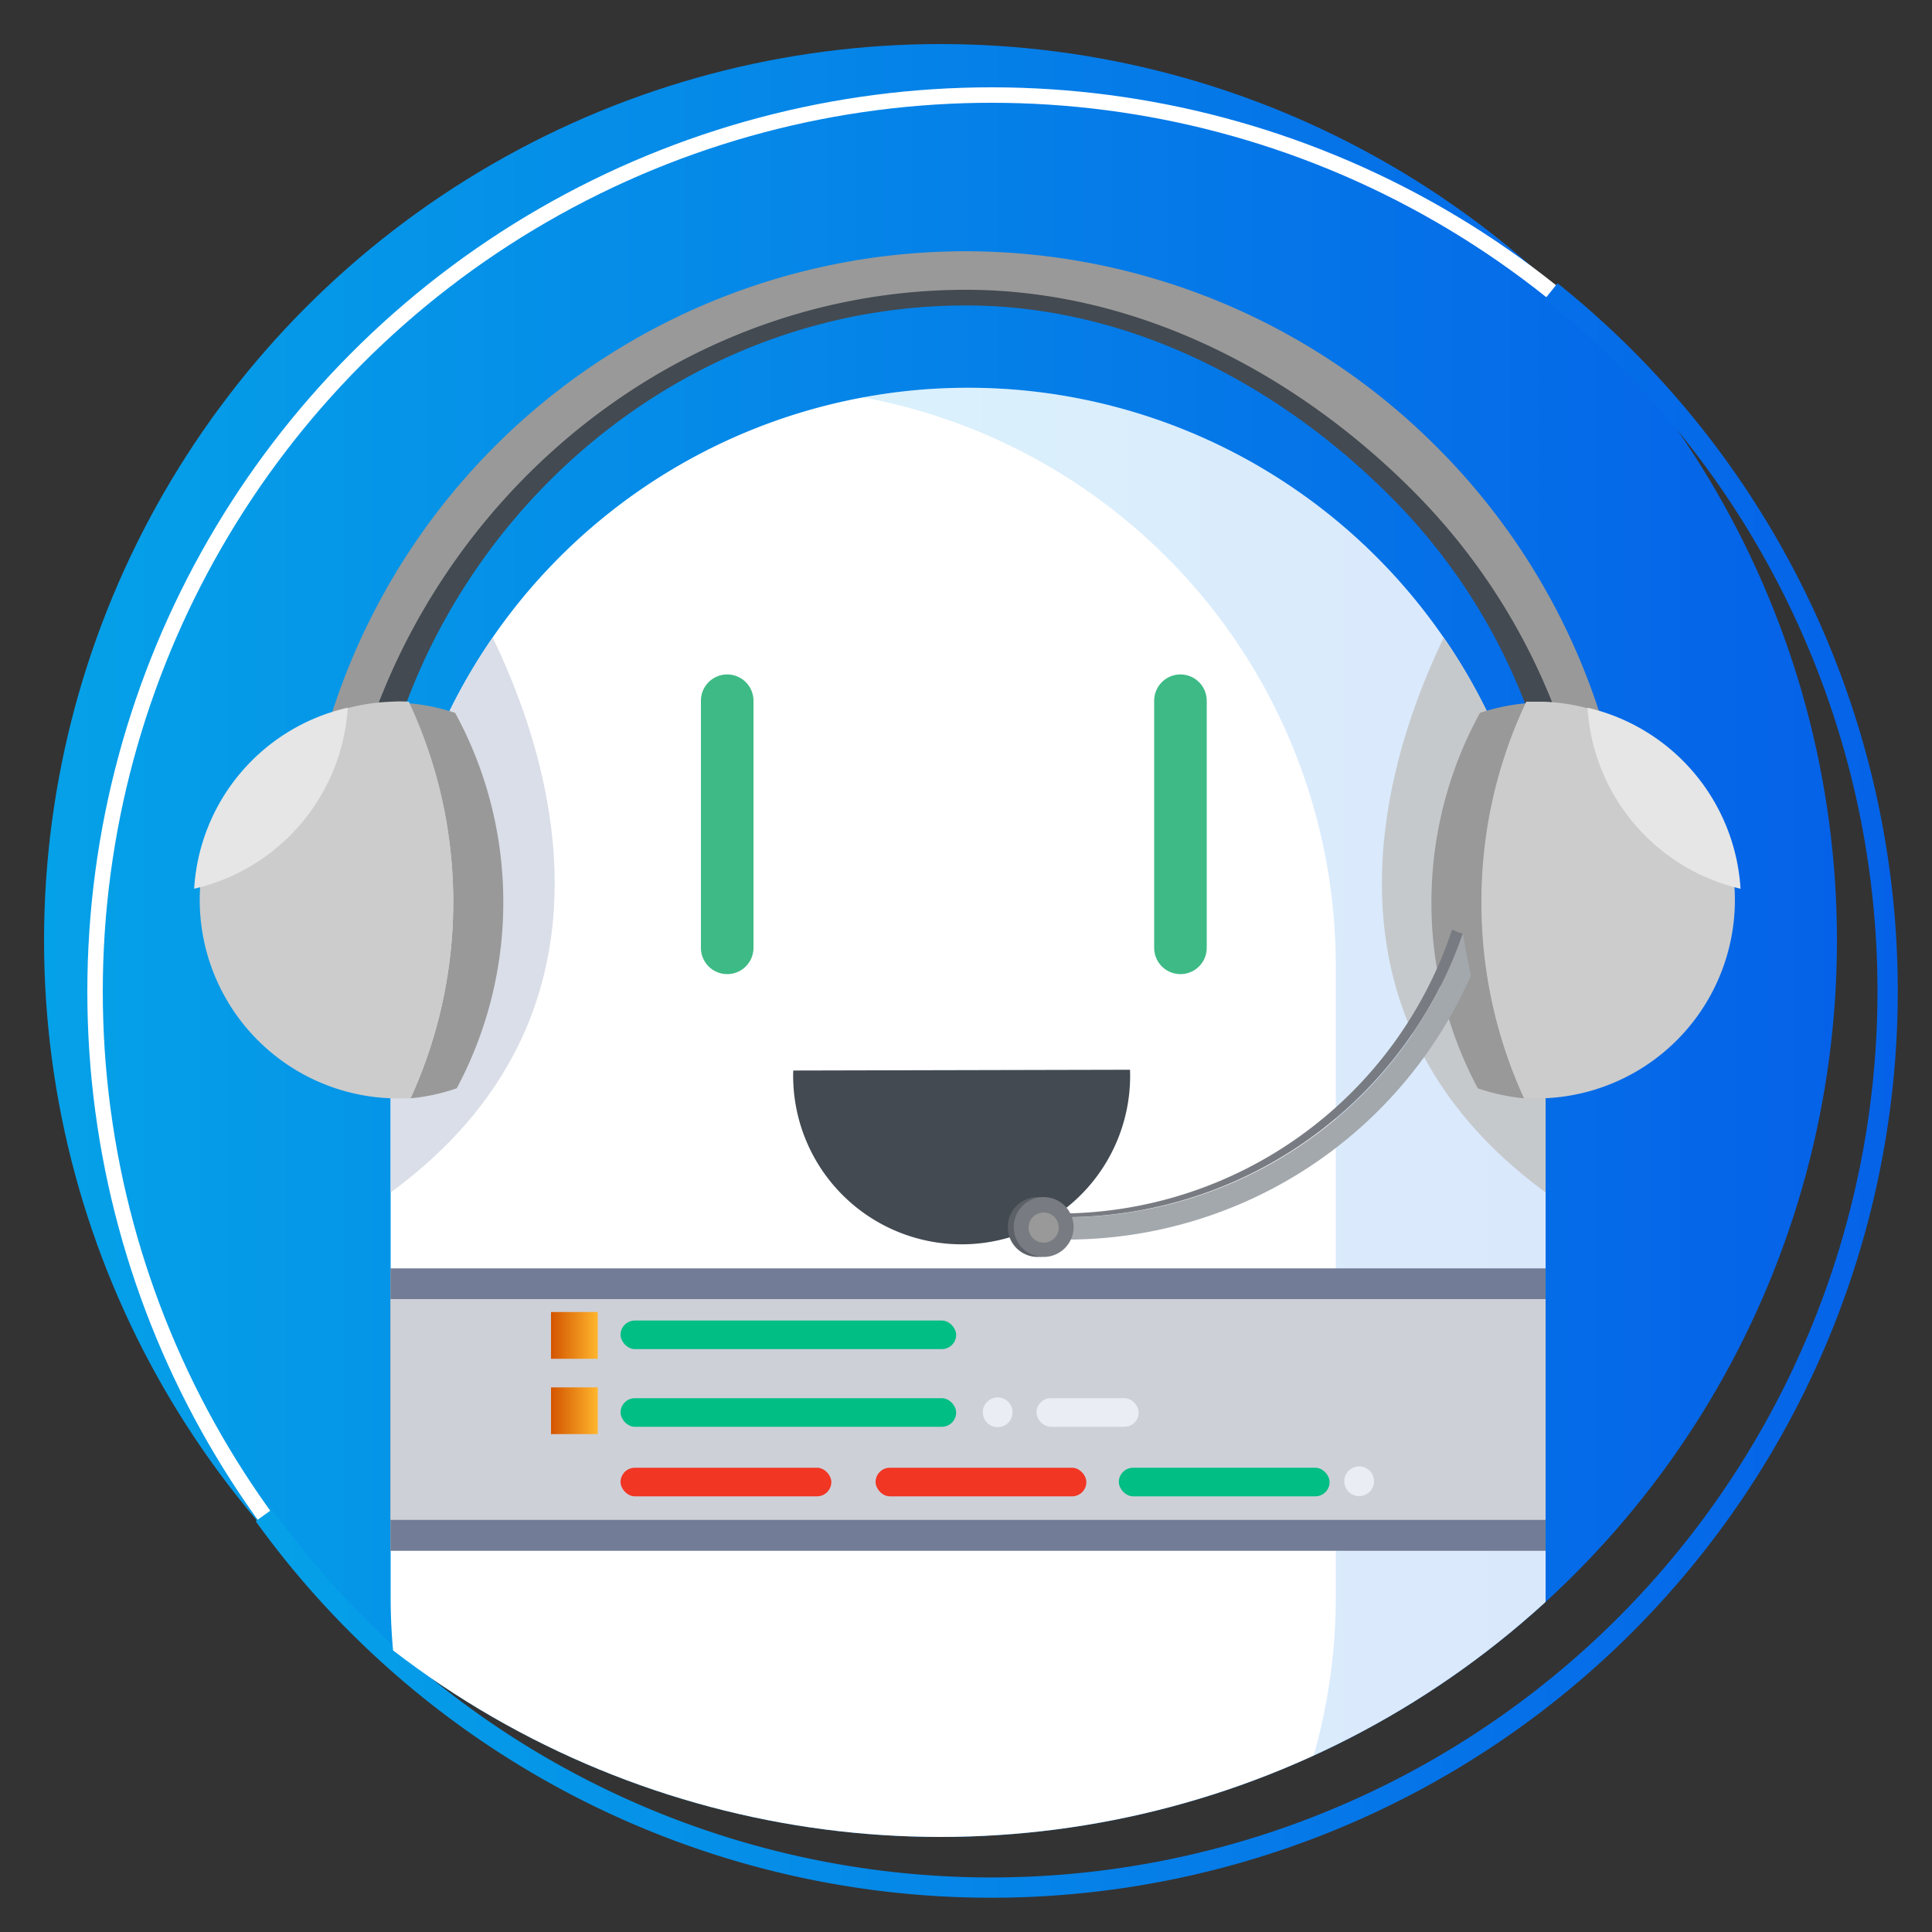 <svg id="Layer_1" data-name="Layer 1" xmlns="http://www.w3.org/2000/svg" xmlns:xlink="http://www.w3.org/1999/xlink" viewBox="0 0 100 100"><rect x="0" y="0" width="100" height="100" fill="#333333" stroke="none"/><defs><style>.cls-1,.cls-3,.cls-4{fill:none;}.cls-2{fill:url(#linear-gradient);}.cls-3{stroke:#fff;stroke-width:0.8px;}.cls-3,.cls-4{stroke-miterlimit:10;}.cls-4{stroke-width:1.05px;stroke:url(#linear-gradient-2);}.cls-5{clip-path:url(#clip-path);}.cls-6{fill:#434a51;}.cls-7{fill:#999;}.cls-8{fill:#fff;}.cls-9{isolation:isolate;opacity:0.15;fill:url(#linear-gradient-3);}.cls-10{fill:#3dba85;}.cls-11{fill:#dadee8;}.cls-12{fill:#c6c9cc;}.cls-13{fill:#ccc;}.cls-14{fill:#e6e6e6;}.cls-15{fill:#727c96;}.cls-16{fill:#ced0d8;}.cls-17{fill:url(#linear-gradient-4);}.cls-18{fill:url(#linear-gradient-5);}.cls-19{fill:#00be84;}.cls-20{fill:#f13624;}.cls-21{fill:#eaedf4;}.cls-22{fill:#a3a8ad;}.cls-23{fill:#787c82;}.cls-24{fill:#5c6168;}</style><linearGradient id="linear-gradient" x1="2.28" y1="-1749.33" x2="95.08" y2="-1749.33" gradientTransform="matrix(1, 0, 0, -1, 0, -1700.65)" gradientUnits="userSpaceOnUse"><stop offset="0" stop-color="#05a1e8"/><stop offset="1" stop-color="#0562e8"/></linearGradient><linearGradient id="linear-gradient-2" x1="13.23" y1="-1757.1" x2="98.23" y2="-1757.1" xlink:href="#linear-gradient"/><clipPath id="clip-path"><circle class="cls-1" cx="48.68" cy="48.68" r="46.4"/></clipPath><linearGradient id="linear-gradient-3" x1="44.68" y1="-1766.97" x2="80" y2="-1766.97" xlink:href="#linear-gradient"/><linearGradient id="linear-gradient-4" x1="28.52" y1="-1769.77" x2="30.94" y2="-1769.77" gradientTransform="matrix(1, 0, 0, -1, 0, -1700.65)" gradientUnits="userSpaceOnUse"><stop offset="0" stop-color="#d35400"/><stop offset="1" stop-color="#ffb62d"/></linearGradient><linearGradient id="linear-gradient-5" x1="28.52" y1="-1773.67" x2="30.94" y2="-1773.67" xlink:href="#linear-gradient-4"/></defs><circle class="cls-2" cx="48.68" cy="48.68" r="46.4"/><circle class="cls-3" cx="51.32" cy="51.32" r="46.4"/><path class="cls-4" d="M13.66,78.43A46.4,46.4,0,1,0,80.29,15.07"/><g class="cls-5"><path class="cls-6" d="M73.1,23.52A32.69,32.69,0,0,0,17.29,46.64v1.91H19v-1c0-17.12,13.87-31.74,31-31.74,8.56,0,16.3,4.22,21.91,9.83A30.84,30.84,0,0,1,81,47.58v1h1.71V46.64A32.62,32.62,0,0,0,73.1,23.52Z"/><path class="cls-7" d="M74.34,23.11A34.44,34.44,0,0,0,15.53,47.47v2h1.8v-1C17.33,30.42,32,15,50,15c9,0,17.18,4.45,23.09,10.36a32.54,32.54,0,0,1,9.56,23.08v1h1.8v-2A34.34,34.34,0,0,0,74.34,23.11Z"/><path class="cls-8" d="M50.11,20.07h0A29.89,29.89,0,0,1,80,50V82.68a29.89,29.89,0,0,1-29.89,29.89h0A29.89,29.89,0,0,1,20.22,82.68V50A29.89,29.89,0,0,1,50.11,20.07Z"/><path class="cls-9" d="M80,50V82.68a29.89,29.89,0,0,1-29.89,29.89h0a30,30,0,0,1-5.43-.49,29.91,29.91,0,0,0,24.46-29.4V50A29.92,29.92,0,0,0,44.68,20.57,29.88,29.88,0,0,1,80,50Z"/><path class="cls-10" d="M37.66,34.91h0A1.36,1.36,0,0,1,39,36.27V49.06a1.36,1.36,0,0,1-1.36,1.36h0a1.36,1.36,0,0,1-1.36-1.36V36.27A1.36,1.36,0,0,1,37.66,34.91Z"/><path class="cls-10" d="M61.1,34.91h0a1.36,1.36,0,0,1,1.36,1.36V49.06a1.36,1.36,0,0,1-1.36,1.36h0a1.36,1.36,0,0,1-1.36-1.36V36.27A1.36,1.36,0,0,1,61.1,34.91Z"/><path class="cls-6" d="M58.49,55.37A8.72,8.72,0,1,1,41.06,56a5.81,5.81,0,0,1,0-.59Z"/><path class="cls-11" d="M20.22,61.72V50A29.67,29.67,0,0,1,25.5,33C28.54,39.28,32.76,52.53,20.22,61.72Z"/><path class="cls-12" d="M80,61.72V50a29.74,29.74,0,0,0-5.27-17C71.7,39.28,67.48,52.53,80,61.72Z"/><path class="cls-7" d="M26.05,46.6a20.39,20.39,0,0,1-2.41,9.73,10.31,10.31,0,0,1-2.39.52,24.44,24.44,0,0,0,2.21-10.24,24.18,24.18,0,0,0-2.3-10.21,10.35,10.35,0,0,1,2.4.5A20.43,20.43,0,0,1,26.05,46.6Z"/><path class="cls-13" d="M23.46,46.61a24.44,24.44,0,0,1-2.21,10.24h-.92a10.27,10.27,0,0,1-.08-20.53,6.91,6.91,0,0,1,.91,0A24.23,24.23,0,0,1,23.46,46.61Z"/><path class="cls-14" d="M18,36.63A10.28,10.28,0,0,1,10.05,46,10.24,10.24,0,0,1,18,36.63Z"/><path class="cls-7" d="M74.09,46.6a20.38,20.38,0,0,0,2.4,9.73,10.39,10.39,0,0,0,2.4.52A24.4,24.4,0,0,1,79,36.4a10.35,10.35,0,0,0-2.4.5A20.42,20.42,0,0,0,74.09,46.6Z"/><path class="cls-13" d="M76.68,46.61a24.14,24.14,0,0,0,2.21,10.24h.91a10.27,10.27,0,0,0,.09-20.53H79A24.07,24.07,0,0,0,76.68,46.61Z"/><path class="cls-14" d="M82.17,36.63A10.27,10.27,0,0,0,90.09,46,10.27,10.27,0,0,0,82.17,36.63Z"/><rect class="cls-15" x="20.21" y="65.65" width="59.79" height="14.62"/><rect class="cls-16" x="20.21" y="67.24" width="59.79" height="11.43"/><rect class="cls-17" x="28.52" y="67.91" width="2.42" height="2.42"/><rect class="cls-18" x="28.52" y="71.81" width="2.42" height="2.42"/><rect class="cls-19" x="32.12" y="68.35" width="17.37" height="1.48" rx="0.74"/><rect class="cls-20" x="32.12" y="75.97" width="10.91" height="1.48" rx="0.74"/><rect class="cls-20" x="45.32" y="75.97" width="10.91" height="1.48" rx="0.74"/><rect class="cls-19" x="57.91" y="75.97" width="10.91" height="1.48" rx="0.74"/><rect class="cls-19" x="32.12" y="72.37" width="17.37" height="1.48" rx="0.74"/><rect class="cls-21" x="53.65" y="72.37" width="5.29" height="1.48" rx="0.74"/><circle class="cls-21" cx="51.64" cy="73.1" r="0.77"/><circle class="cls-21" cx="70.35" cy="76.67" r="0.77"/><path class="cls-22" d="M76.13,50.5A22.86,22.86,0,0,1,55.2,64.16h0V63h0A21.68,21.68,0,0,0,75.72,48.3C75.82,49.05,76,49.78,76.13,50.5Z"/><path class="cls-23" d="M75.71,48.32A21.8,21.8,0,0,1,55.23,63h0l-.37-.19h0a21.43,21.43,0,0,0,20.3-14.7A2.83,2.83,0,0,0,75.71,48.32Z"/><circle class="cls-24" cx="53.71" cy="63.51" r="1.55"/><circle class="cls-23" cx="54.02" cy="63.51" r="1.55"/><circle class="cls-7" cx="54.02" cy="63.54" r="0.78"/></g></svg>